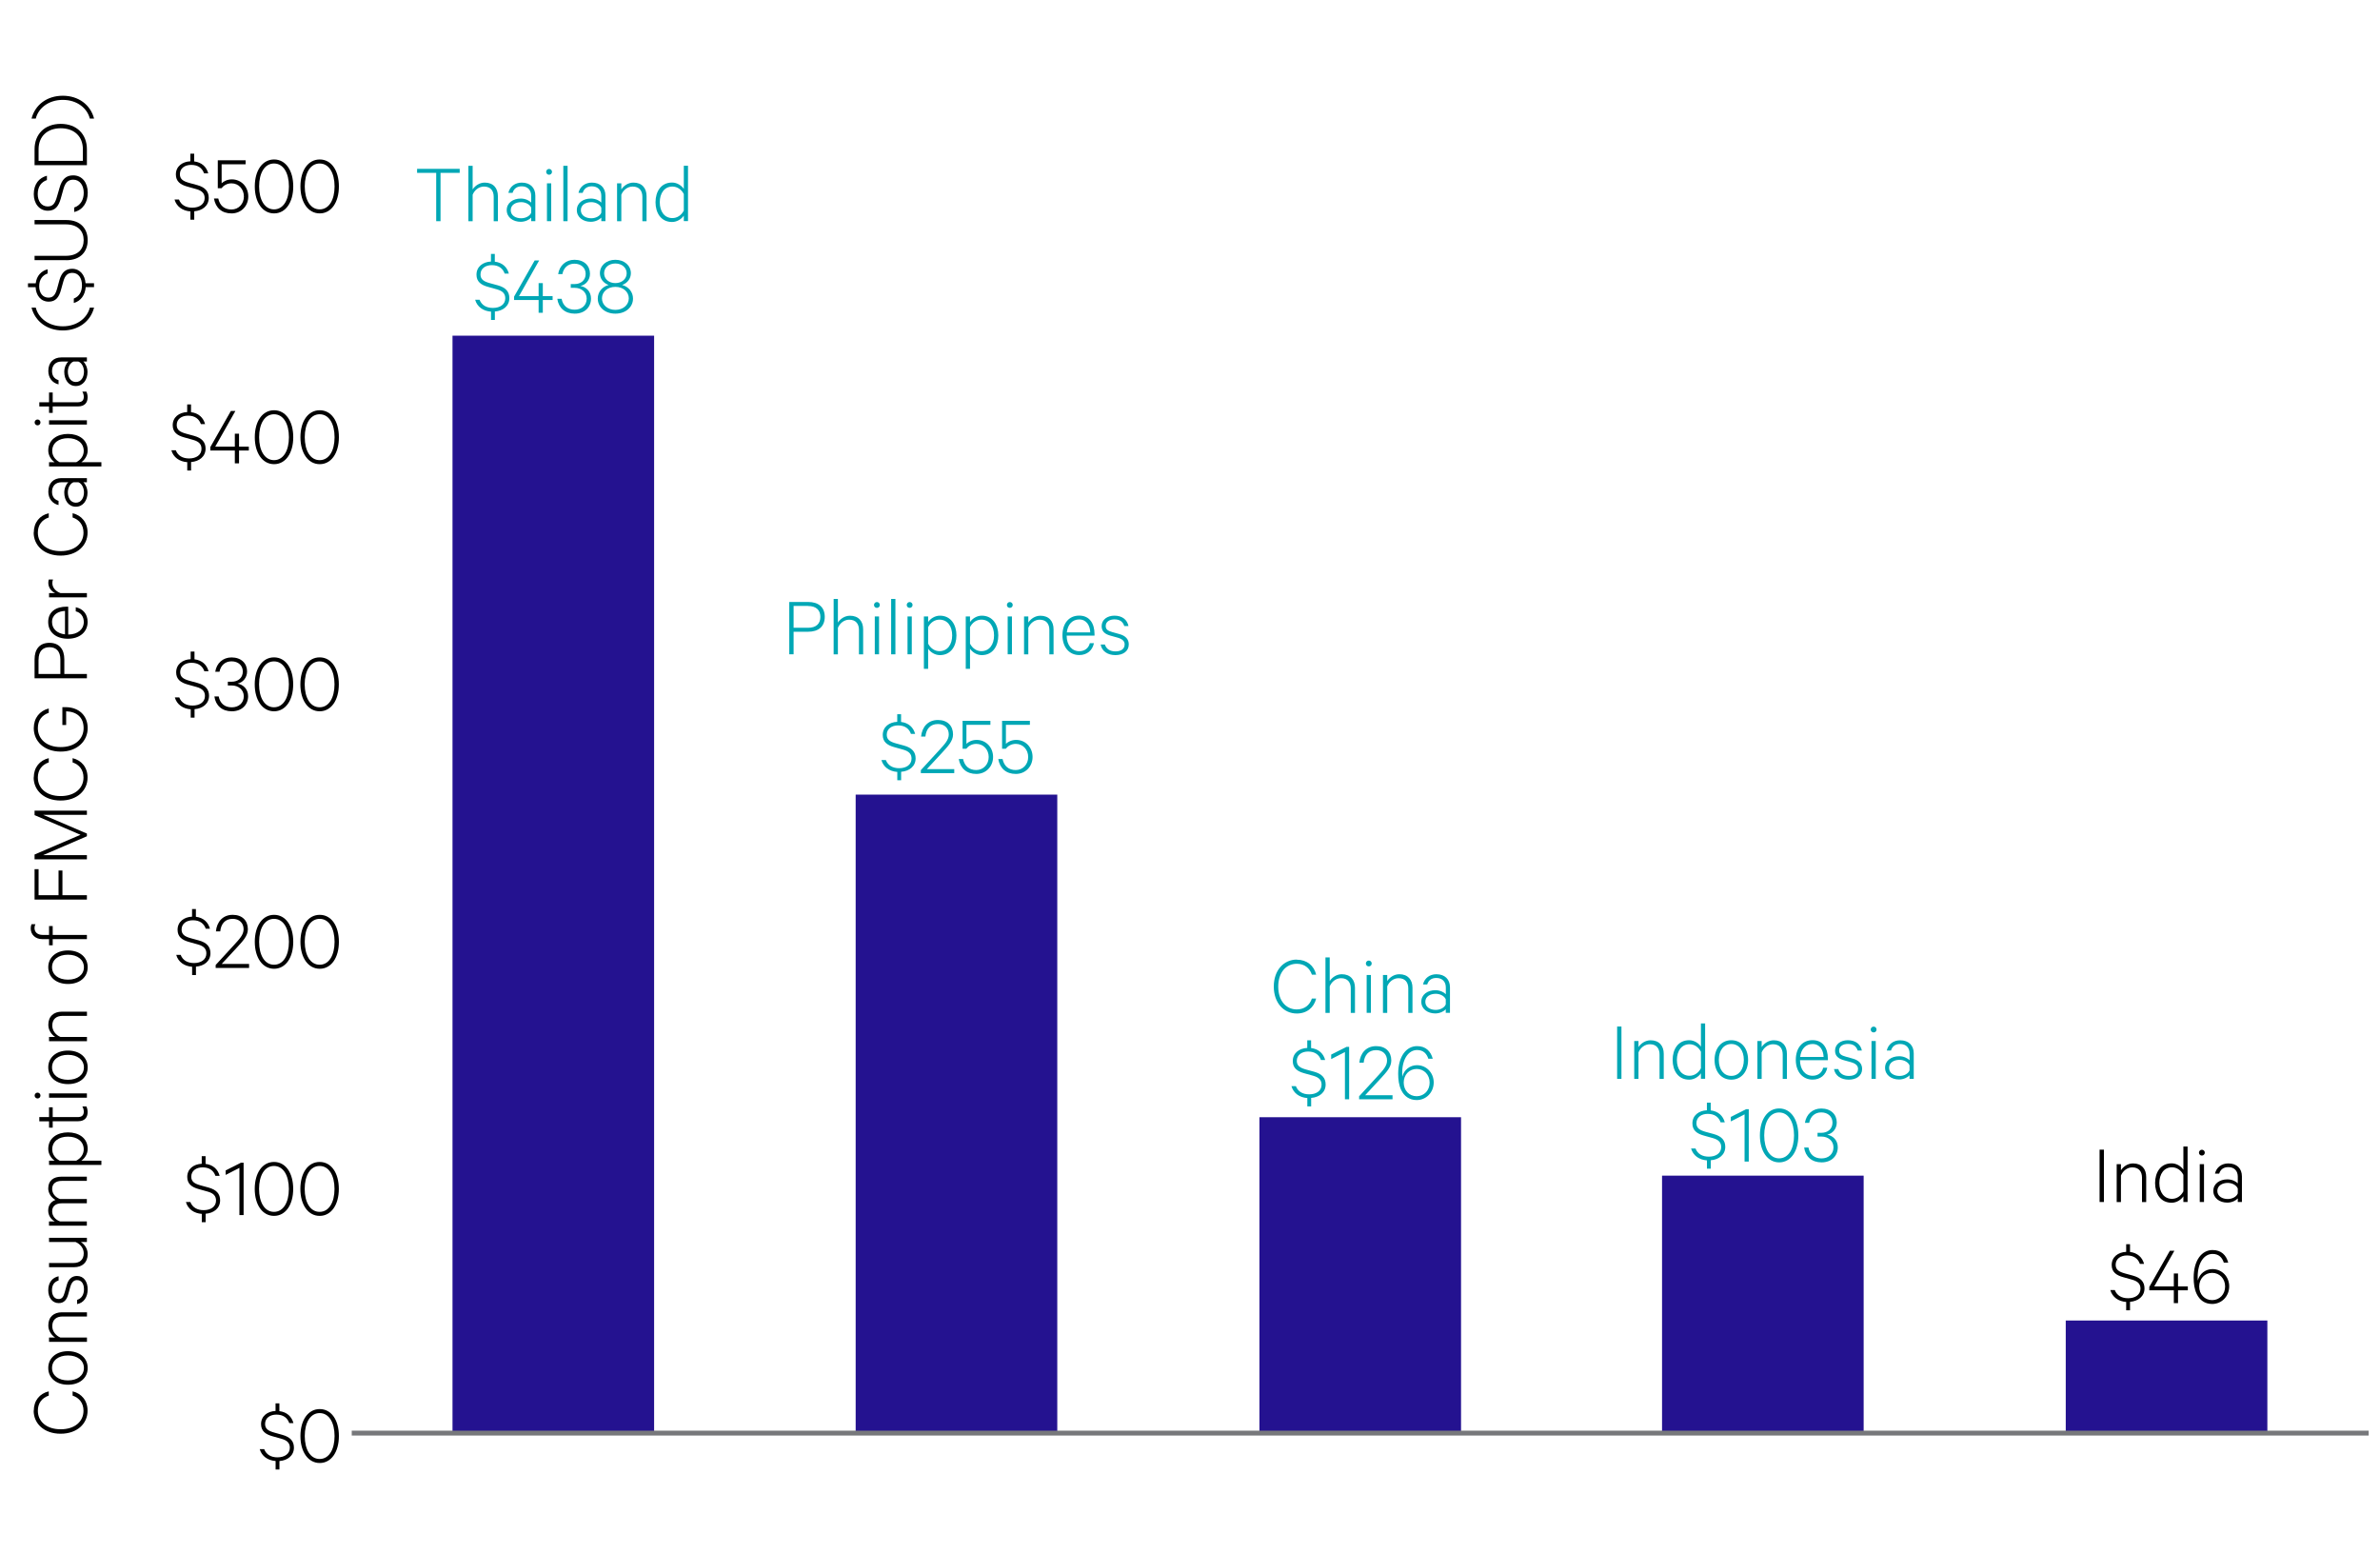 <?xml version="1.0" encoding="UTF-8"?>
<svg id="Layer_1" data-name="Layer 1" xmlns="http://www.w3.org/2000/svg" xmlns:xlink="http://www.w3.org/1999/xlink" viewBox="0 0 391.1 255.35">
  <defs>
    <style>
      .cls-1 {
        stroke: #77787b;
        stroke-linejoin: round;
        stroke-width: .8px;
      }

      .cls-1, .cls-2 {
        fill: none;
      }

      .cls-3 {
        isolation: isolate;
      }

      .cls-4 {
        clip-path: url(#clippath);
      }

      .cls-5 {
        fill: #00a7b5;
      }

      .cls-6 {
        fill: #241290;
      }
    </style>
    <clipPath id="clippath">
      <rect class="cls-2" x="57.71" y="29.55" width="331.99" height="206.6"/>
    </clipPath>
  </defs>
  <g class="cls-4">
    <path class="cls-6" d="m74.36,55.15h33.13v180.3h-33.13V55.15h0Zm66.25,75.4h33.13v104.9h-33.13v-104.9h0Zm66.35,53h33.13v51.9h-33.13v-51.9h0Zm66.16,9.6h33.13v42.4h-33.13v-42.4h0Zm66.34,23.8h33.13v18.6h-33.13v-18.6h0Z"/>
  </g>
  <line class="cls-1" x1="57.8" y1="235.45" x2="389.24" y2="235.45"/>
  <g class="cls-3">
    <g class="cls-3">
      <path d="m5.55,231.77c0-1.67.98-2.83,2.46-3.18v.7c-1.09.36-1.79,1.22-1.79,2.48,0,1.78,1.44,3.05,3.75,3.05s3.75-1.27,3.75-3.05c0-1.26-.7-2.12-1.79-2.48v-.7c1.48.35,2.46,1.53,2.46,3.18,0,2.12-1.71,3.78-4.43,3.78s-4.43-1.67-4.43-3.78Z"/>
    </g>
    <g class="cls-3">
      <path d="m14.41,224.75c0,1.64-1.32,2.75-3.24,2.75s-3.24-1.11-3.24-2.75,1.32-2.76,3.24-2.76,3.24,1.11,3.24,2.76Zm-5.86,0c0,1.23,1.05,2.04,2.62,2.04s2.62-.81,2.62-2.04-1.05-2.06-2.62-2.06-2.62.81-2.62,2.06Z"/>
      <path d="m8.06,220.45v-.7h1c-.59-.38-1.12-1.11-1.12-1.99,0-1.41.91-2.16,2.23-2.16h4.12v.69h-4.02c-.97,0-1.68.49-1.68,1.6,0,.85.6,1.55,1.34,1.86h4.36v.7h-6.22Z"/>
      <path d="m12.67,213.56c.76-.25,1.13-.88,1.13-1.74s-.36-1.51-1.15-1.51c-.53,0-.88.36-1.11,1.15l-.32,1.16c-.24.88-.67,1.47-1.57,1.47-1.08,0-1.72-.95-1.72-2.1,0-1.29.66-2.09,1.7-2.31v.69c-.73.24-1.09.74-1.09,1.62,0,.77.36,1.43,1.09,1.43.59,0,.8-.38,1.01-1.12l.31-1.11c.28-1.06.88-1.56,1.7-1.56,1.12,0,1.76.94,1.76,2.2s-.64,2.23-1.74,2.42v-.7Z"/>
      <path d="m14.28,203.36v.69h-.99c.59.38,1.12,1.09,1.12,1.98,0,1.41-.91,2.16-2.23,2.16h-4.12v-.69h4.02c.97,0,1.68-.49,1.68-1.6,0-.85-.6-1.54-1.34-1.85h-4.36v-.69h6.22Z"/>
      <path d="m7.93,195.21c0-1.26.9-1.89,2.14-1.89h4.2v.69h-4.1c-.95,0-1.6.42-1.6,1.33,0,.77.56,1.4,1.3,1.65h4.4v.7h-4.1c-.95,0-1.6.42-1.6,1.33,0,.77.56,1.4,1.3,1.65h4.4v.7h-6.22v-.7h.95c-.59-.31-1.08-.95-1.08-1.79,0-.9.49-1.48,1.19-1.74-.62-.35-1.19-1.05-1.19-1.93Z"/>
      <path d="m16.66,190.69v.7h-8.6v-.7h.92c-.53-.35-1.05-1.08-1.05-1.93,0-1.83,1.53-2.72,3.24-2.72s3.24.88,3.24,2.72c0,.85-.52,1.58-1.05,1.93h3.31Zm-4.13,0c.8-.42,1.23-1.11,1.23-1.86,0-1.32-1.09-2.09-2.59-2.09s-2.59.77-2.59,2.09c0,.76.43,1.44,1.23,1.86h2.72Z"/>
      <path d="m8.66,184.22v1.05h-.6v-1.05h-1.6v-.69h1.6v-1.61h.6v1.61h4.1c.7,0,1.01-.31,1.01-.9,0-.31-.1-.62-.24-.85h.66c.13.24.21.59.21.92,0,.91-.5,1.51-1.57,1.51h-4.17Z"/>
      <path d="m6.65,179.99c0,.27-.21.48-.48.48-.25,0-.48-.21-.48-.48s.22-.48.48-.48c.27,0,.48.21.48.48Zm7.63-.35v.7h-6.22v-.7h6.22Z"/>
      <path d="m14.41,175.36c0,1.64-1.32,2.75-3.24,2.75s-3.24-1.11-3.24-2.75,1.32-2.76,3.24-2.76,3.24,1.11,3.24,2.76Zm-5.86,0c0,1.23,1.05,2.04,2.62,2.04s2.62-.81,2.62-2.04-1.05-2.06-2.62-2.06-2.62.81-2.62,2.06Z"/>
      <path d="m8.06,171.06v-.7h1c-.59-.38-1.12-1.11-1.12-1.99,0-1.41.91-2.16,2.23-2.16h4.12v.69h-4.02c-.97,0-1.68.49-1.68,1.6,0,.85.6,1.56,1.34,1.86h4.36v.7h-6.22Z"/>
      <path d="m14.41,158.91c0,1.64-1.32,2.75-3.24,2.75s-3.24-1.11-3.24-2.75,1.32-2.76,3.24-2.76,3.24,1.11,3.24,2.76Zm-5.86,0c0,1.23,1.05,2.04,2.62,2.04s2.62-.81,2.62-2.04-1.05-2.06-2.62-2.06-2.62.81-2.62,2.06Z"/>
      <path d="m5.82,151.84c-.1.18-.15.39-.15.63,0,.66.48,1.13,1.34,1.13h1.05v-1.46h.6v1.46h5.62v.69h-5.62v1.01h-.6v-1.01h-1.12c-1.13,0-1.89-.74-1.89-1.75,0-.27.04-.49.13-.7h.64Z"/>
      <path d="m14.28,147.79H5.68v-4.99h.66v4.27h3.28v-4.05h.64v4.05h4.02v.71Z"/>
      <path d="m14.28,137.39l-7.19,3.1h7.19v.69H5.68v-.79l7.55-3.24-7.55-3.23v-.74h8.6v.69h-7.19l7.19,3.08v.45Z"/>
      <path d="m5.55,127.74c0-1.67.98-2.83,2.46-3.18v.7c-1.09.36-1.79,1.22-1.79,2.48,0,1.78,1.44,3.05,3.75,3.05s3.75-1.27,3.75-3.05c0-1.26-.7-2.12-1.79-2.48v-.7c1.48.35,2.46,1.53,2.46,3.18,0,2.12-1.71,3.78-4.43,3.78s-4.43-1.67-4.43-3.78Z"/>
      <path d="m10.88,119.11h-.63v-2.93h.5c2.2,0,3.66,1.36,3.66,3.45s-1.69,3.85-4.43,3.85-4.43-1.71-4.43-3.84c0-1.69.98-2.87,2.46-3.24v.71c-1.11.38-1.79,1.22-1.79,2.52,0,1.79,1.43,3.11,3.75,3.11s3.77-1.3,3.77-3.12c0-1.71-1.06-2.69-2.87-2.76v2.24Z"/>
    </g>
    <g class="cls-3">
      <path d="m10.57,110.73h3.71v.71H5.68v-3.11c0-1.68.84-2.72,2.44-2.72s2.45,1.04,2.45,2.72v2.4Zm-4.24-2.37v2.37h3.59v-2.37c0-1.33-.66-2.03-1.79-2.03s-1.79.7-1.79,2.03Z"/>
    </g>
    <g class="cls-3">
      <path d="m12.47,99.77c1.15.24,1.93,1.11,1.93,2.41,0,1.64-1.3,2.76-3.24,2.76s-3.24-1.05-3.24-2.75,1.28-2.52,3.04-2.52h.25v4.58c1.58-.01,2.56-.87,2.56-2.07,0-.88-.49-1.54-1.32-1.74v-.67Zm-1.79,4.45v-3.85c-1.09.04-2.13.59-2.13,1.82,0,1.12.83,1.89,2.13,2.03Z"/>
      <path d="m8.71,95.22c-.07.17-.11.35-.11.57,0,.76.55,1.36,1.34,1.65h4.34v.7h-6.22v-.7h1c-.62-.28-1.12-.91-1.12-1.68,0-.24.04-.41.08-.55h.69Z"/>
      <path d="m5.55,87.5c0-1.67.98-2.83,2.46-3.18v.7c-1.09.36-1.79,1.22-1.79,2.48,0,1.78,1.44,3.05,3.75,3.05s3.75-1.27,3.75-3.05c0-1.26-.7-2.12-1.79-2.48v-.7c1.48.35,2.46,1.53,2.46,3.18,0,2.11-1.71,3.78-4.43,3.78s-4.43-1.67-4.43-3.78Z"/>
      <path d="m14.28,79.23h-.59c.32.27.69.95.69,1.72,0,1.26-.73,2.3-1.92,2.3s-1.9-1.04-1.9-2.33c0-.73.35-1.42.66-1.69h-1.11c-.92,0-1.56.56-1.56,1.55,0,.77.34,1.27,1.07,1.51v.69c-1.05-.24-1.68-1.11-1.68-2.2,0-1.39.84-2.23,2.14-2.23h4.2v.67Zm-2.21,0c-.53.2-.92.9-.92,1.65,0,.88.43,1.71,1.32,1.71s1.33-.83,1.33-1.71c0-.76-.39-1.46-.92-1.65h-.8Z"/>
      <path d="m16.66,75.94v.7h-8.6v-.7h.92c-.53-.35-1.05-1.08-1.05-1.93,0-1.83,1.53-2.72,3.24-2.72s3.24.88,3.24,2.72c0,.85-.52,1.58-1.05,1.93h3.31Zm-4.13,0c.8-.42,1.23-1.11,1.23-1.86,0-1.32-1.09-2.09-2.59-2.09s-2.59.77-2.59,2.09c0,.76.43,1.44,1.23,1.86h2.72Z"/>
      <path d="m6.65,69.4c0,.27-.21.48-.48.48-.25,0-.48-.21-.48-.48s.22-.48.48-.48c.27,0,.48.21.48.48Zm7.63-.35v.7h-6.22v-.7h6.22Z"/>
    </g>
    <g class="cls-3">
      <path d="m8.66,66.78v1.05h-.6v-1.05h-1.6v-.69h1.6v-1.61h.6v1.61h4.1c.7,0,1.01-.31,1.01-.9,0-.31-.1-.62-.24-.85h.66c.13.24.21.59.21.92,0,.91-.5,1.51-1.57,1.51h-4.17Z"/>
    </g>
    <g class="cls-3">
      <path d="m14.28,59.4h-.59c.32.27.69.95.69,1.72,0,1.26-.73,2.3-1.92,2.3s-1.9-1.04-1.9-2.33c0-.73.35-1.42.66-1.69h-1.11c-.92,0-1.56.56-1.56,1.55,0,.77.34,1.27,1.07,1.51v.69c-1.05-.24-1.68-1.11-1.68-2.2,0-1.39.84-2.23,2.14-2.23h4.2v.67Zm-2.21,0c-.53.2-.92.9-.92,1.65,0,.88.43,1.71,1.32,1.71s1.33-.83,1.33-1.71c0-.76-.39-1.46-.92-1.65h-.8Z"/>
      <path d="m5.18,50.54h.7c.41,1.65,2.04,3.07,4.44,3.07s4.03-1.42,4.44-3.07h.7c-.6,2.3-2.58,3.75-5.14,3.75s-4.54-1.46-5.14-3.75Z"/>
      <path d="m14.08,47.19c-.1,1.26-.78,2.26-1.95,2.59v-.73c.9-.35,1.34-1.13,1.34-2.19,0-1.15-.56-2.03-1.58-2.03-.7,0-1.19.36-1.47,1.37l-.42,1.5c-.31,1.11-.84,1.86-1.99,1.86-1.32,0-2.1-1.05-2.16-2.38h-1.25v-.63h1.27c.15-1.25.91-2.03,1.96-2.31v.69c-.84.29-1.39.97-1.39,2.11,0,1.04.55,1.86,1.53,1.86.84,0,1.16-.57,1.43-1.53l.36-1.32c.36-1.3,1.04-1.89,2.1-1.89,1.3,0,2.1,1.04,2.2,2.38h1.39v.63h-1.39Z"/>
      <path d="m10.89,42.74h-5.21v-.71h5.11c2.02,0,2.96-1.09,2.96-2.58s-.94-2.59-2.96-2.59h-5.11v-.71h5.21c2.37,0,3.52,1.46,3.52,3.31s-1.15,3.29-3.52,3.29Z"/>
      <path d="m12.18,34.1c1.04-.35,1.58-1.26,1.58-2.44s-.63-2.14-1.72-2.14c-.76,0-1.29.39-1.6,1.48l-.46,1.64c-.34,1.2-.88,1.98-2.1,1.98-1.46,0-2.33-1.23-2.33-2.72,0-1.68.88-2.69,2.16-3.03v.71c-.91.32-1.51,1.06-1.51,2.31,0,1.12.59,2.03,1.64,2.03.91,0,1.23-.59,1.53-1.64l.42-1.44c.39-1.41,1.09-2.03,2.23-2.03,1.51,0,2.4,1.23,2.4,2.84s-.8,2.84-2.23,3.18v-.74Z"/>
    </g>
    <g class="cls-3">
      <path d="m5.68,27.14v-2.62c0-2.49,1.68-4.17,4.3-4.17s4.3,1.68,4.3,4.17v2.62H5.68Zm7.94-2.62c0-2.12-1.44-3.45-3.64-3.45s-3.64,1.33-3.64,3.45v1.91h7.28v-1.91Z"/>
    </g>
    <g class="cls-3">
      <path d="m15.46,19.48h-.7c-.41-1.65-2.04-3.07-4.44-3.07s-4.03,1.41-4.44,3.07h-.7c.6-2.3,2.58-3.75,5.14-3.75s4.54,1.46,5.14,3.75Z"/>
    </g>
  </g>
  <g class="cls-3">
    <g class="cls-3">
      <path d="m45.27,240.03c-1.26-.1-2.26-.78-2.59-1.95h.73c.35.9,1.13,1.35,2.19,1.35,1.15,0,2.03-.56,2.03-1.58,0-.7-.36-1.19-1.37-1.47l-1.5-.42c-1.11-.31-1.86-.84-1.86-1.99,0-1.32,1.05-2.1,2.38-2.16v-1.25h.63v1.28c1.25.15,2.03.91,2.31,1.96h-.69c-.29-.84-.97-1.39-2.11-1.39-1.04,0-1.86.55-1.86,1.53,0,.84.57,1.16,1.53,1.43l1.32.37c1.3.36,1.89,1.04,1.89,2.1,0,1.3-1.04,2.1-2.38,2.2v1.39h-.63v-1.39Z"/>
      <path d="m49.37,235.93c0-2.62,1.26-4.43,3.17-4.43s3.15,1.81,3.15,4.43-1.26,4.43-3.15,4.43-3.17-1.81-3.17-4.43Zm.71,0c0,2.21.92,3.77,2.45,3.77s2.45-1.55,2.45-3.77-.92-3.77-2.45-3.77-2.45,1.55-2.45,3.77Z"/>
    </g>
  </g>
  <g class="cls-3">
    <g class="cls-3">
      <path d="m33.14,199.43c-1.26-.1-2.26-.78-2.59-1.95h.73c.35.9,1.13,1.34,2.19,1.34,1.15,0,2.03-.56,2.03-1.58,0-.7-.36-1.19-1.37-1.47l-1.5-.42c-1.11-.31-1.86-.84-1.86-1.99,0-1.32,1.05-2.1,2.38-2.16v-1.25h.63v1.27c1.25.15,2.03.91,2.31,1.96h-.69c-.29-.84-.97-1.39-2.11-1.39-1.04,0-1.86.55-1.86,1.53,0,.84.57,1.16,1.53,1.43l1.32.36c1.3.36,1.89,1.04,1.89,2.1,0,1.3-1.04,2.1-2.38,2.2v1.39h-.63v-1.39Z"/>
      <path d="m40.04,199.63h-.7v-7.76l-2.26,1.16v-.74l2.52-1.27h.43v8.61Z"/>
      <path d="m41.86,195.33c0-2.62,1.26-4.43,3.17-4.43s3.15,1.81,3.15,4.43-1.26,4.43-3.15,4.43-3.17-1.81-3.17-4.43Zm.71,0c0,2.21.92,3.77,2.45,3.77s2.45-1.55,2.45-3.77-.92-3.77-2.45-3.77-2.45,1.55-2.45,3.77Z"/>
      <path d="m49.36,195.33c0-2.62,1.26-4.43,3.17-4.43s3.15,1.81,3.15,4.43-1.26,4.43-3.15,4.43-3.17-1.81-3.17-4.43Zm.71,0c0,2.21.92,3.77,2.45,3.77s2.45-1.55,2.45-3.77-.92-3.77-2.45-3.77-2.45,1.55-2.45,3.77Z"/>
    </g>
  </g>
  <g class="cls-3">
    <g class="cls-3">
      <path d="m31.55,158.83c-1.26-.1-2.26-.78-2.59-1.95h.73c.35.9,1.13,1.34,2.19,1.34,1.15,0,2.03-.56,2.03-1.58,0-.7-.36-1.19-1.37-1.47l-1.5-.42c-1.11-.31-1.86-.84-1.86-1.99,0-1.32,1.05-2.1,2.38-2.16v-1.25h.63v1.27c1.25.15,2.03.91,2.31,1.96h-.69c-.29-.84-.97-1.39-2.11-1.39-1.04,0-1.86.55-1.86,1.53,0,.84.57,1.16,1.53,1.43l1.32.36c1.3.36,1.89,1.04,1.89,2.1,0,1.3-1.04,2.1-2.38,2.2v1.39h-.63v-1.39Z"/>
      <path d="m38.23,150.96c-1.25,0-1.92.84-2.04,2.06h-.71c.15-1.6,1.16-2.72,2.76-2.72s2.49.97,2.49,2.37c0,1.12-.87,1.97-1.74,2.94l-2.56,2.76h4.5v.66h-5.49v-.49l3.04-3.31c.9-.98,1.55-1.67,1.55-2.56,0-1.05-.73-1.71-1.79-1.71Z"/>
      <path d="m41.87,154.73c0-2.62,1.26-4.43,3.17-4.43s3.15,1.81,3.15,4.43-1.26,4.43-3.15,4.43-3.17-1.81-3.17-4.43Zm.71,0c0,2.21.92,3.77,2.45,3.77s2.45-1.55,2.45-3.77-.92-3.77-2.45-3.77-2.45,1.55-2.45,3.77Z"/>
      <path d="m49.37,154.73c0-2.62,1.26-4.43,3.17-4.43s3.15,1.81,3.15,4.43-1.26,4.43-3.15,4.43-3.17-1.81-3.17-4.43Zm.71,0c0,2.21.92,3.77,2.45,3.77s2.45-1.55,2.45-3.77-.92-3.77-2.45-3.77-2.45,1.55-2.45,3.77Z"/>
    </g>
  </g>
  <g class="cls-3">
    <g class="cls-3">
      <path d="m31.32,116.53c-1.26-.1-2.26-.78-2.59-1.95h.73c.35.9,1.13,1.34,2.19,1.34,1.15,0,2.03-.56,2.03-1.58,0-.7-.36-1.19-1.37-1.47l-1.5-.42c-1.11-.31-1.86-.84-1.86-1.99,0-1.32,1.05-2.1,2.38-2.16v-1.25h.63v1.27c1.25.15,2.03.91,2.31,1.96h-.69c-.29-.84-.97-1.39-2.11-1.39-1.04,0-1.86.55-1.86,1.53,0,.84.57,1.16,1.53,1.43l1.32.36c1.3.36,1.89,1.04,1.89,2.1,0,1.3-1.04,2.1-2.38,2.2v1.39h-.63v-1.39Z"/>
    </g>
    <g class="cls-3">
      <path d="m37.45,112h.64c1.01,0,1.81-.62,1.81-1.67,0-.98-.74-1.68-1.85-1.68-1.04,0-1.78.66-1.98,1.71h-.7c.22-1.4,1.26-2.35,2.68-2.35,1.58,0,2.55.97,2.55,2.3,0,1.04-.7,1.83-1.57,2,.95.17,1.74.91,1.74,2.07,0,1.36-.98,2.48-2.68,2.48-1.6,0-2.66-.95-2.86-2.44h.71c.21,1.13.97,1.79,2.14,1.79s1.98-.73,1.98-1.82-.9-1.77-1.96-1.77h-.66v-.63Z"/>
      <path d="m41.86,112.43c0-2.62,1.26-4.43,3.17-4.43s3.15,1.81,3.15,4.43-1.26,4.43-3.15,4.43-3.17-1.81-3.17-4.43Zm.71,0c0,2.21.92,3.77,2.45,3.77s2.45-1.55,2.45-3.77-.92-3.77-2.45-3.77-2.45,1.55-2.45,3.77Z"/>
      <path d="m49.36,112.43c0-2.62,1.26-4.43,3.17-4.43s3.15,1.81,3.15,4.43-1.26,4.43-3.15,4.43-3.17-1.81-3.17-4.43Zm.71,0c0,2.21.92,3.77,2.45,3.77s2.45-1.55,2.45-3.77-.92-3.77-2.45-3.77-2.45,1.55-2.45,3.77Z"/>
    </g>
  </g>
  <g class="cls-3">
    <g class="cls-3">
      <path d="m30.75,75.93c-1.26-.1-2.26-.78-2.59-1.95h.73c.35.9,1.13,1.34,2.19,1.34,1.15,0,2.03-.56,2.03-1.58,0-.7-.36-1.19-1.37-1.47l-1.5-.42c-1.11-.31-1.86-.84-1.86-1.99,0-1.32,1.05-2.1,2.38-2.16v-1.25h.63v1.27c1.25.15,2.03.91,2.31,1.96h-.69c-.29-.84-.97-1.39-2.11-1.39-1.04,0-1.86.55-1.86,1.53,0,.84.57,1.16,1.53,1.43l1.32.36c1.3.36,1.89,1.04,1.89,2.1,0,1.3-1.04,2.1-2.38,2.2v1.39h-.63v-1.39Z"/>
    </g>
    <g class="cls-3">
      <path d="m35.37,73.38h3.22v-2.13h.69v2.13h1.61v.64h-1.61v2.1h-.69v-2.1h-4.03v-.56l3.38-5.94h.74l-3.31,5.86Z"/>
    </g>
    <g class="cls-3">
      <path d="m41.87,71.83c0-2.62,1.26-4.43,3.17-4.43s3.15,1.81,3.15,4.43-1.26,4.43-3.15,4.43-3.17-1.81-3.17-4.43Zm.71,0c0,2.21.92,3.77,2.45,3.77s2.45-1.55,2.45-3.77-.92-3.77-2.45-3.77-2.45,1.55-2.45,3.77Z"/>
      <path d="m49.37,71.83c0-2.62,1.26-4.43,3.17-4.43s3.15,1.81,3.15,4.43-1.26,4.43-3.15,4.43-3.17-1.81-3.17-4.43Zm.71,0c0,2.21.92,3.77,2.45,3.77s2.45-1.55,2.45-3.77-.92-3.77-2.45-3.77-2.45,1.55-2.45,3.77Z"/>
    </g>
  </g>
  <g class="cls-3">
    <g class="cls-3">
      <path d="m31.27,34.73c-1.26-.1-2.26-.78-2.59-1.95h.73c.35.9,1.13,1.34,2.19,1.34,1.15,0,2.03-.56,2.03-1.58,0-.7-.36-1.19-1.37-1.47l-1.5-.42c-1.11-.31-1.86-.84-1.86-1.99,0-1.32,1.05-2.1,2.38-2.16v-1.25h.63v1.27c1.25.15,2.03.91,2.31,1.96h-.69c-.29-.84-.97-1.39-2.11-1.39-1.04,0-1.86.55-1.86,1.53,0,.84.57,1.16,1.53,1.43l1.32.36c1.3.36,1.89,1.04,1.89,2.1,0,1.3-1.04,2.1-2.38,2.2v1.39h-.63v-1.39Z"/>
    </g>
    <g class="cls-3">
      <path d="m36.41,30.92h-.62v-4.59h4.57v.66h-3.94v3.12c.34-.32.92-.64,1.68-.64,1.55,0,2.7,1.23,2.7,2.8s-1.16,2.79-2.75,2.79-2.62-.9-2.89-2.45h.71c.25,1.16.99,1.81,2.17,1.81s2.04-.94,2.04-2.14-.85-2.16-2.04-2.16c-.74,0-1.3.36-1.65.81Z"/>
      <path d="m41.87,30.63c0-2.62,1.26-4.43,3.17-4.43s3.15,1.81,3.15,4.43-1.26,4.43-3.15,4.43-3.17-1.81-3.17-4.43Zm.71,0c0,2.21.92,3.77,2.45,3.77s2.45-1.55,2.45-3.77-.92-3.77-2.45-3.77-2.45,1.55-2.45,3.77Z"/>
      <path d="m49.37,30.63c0-2.62,1.26-4.43,3.17-4.43s3.15,1.81,3.15,4.43-1.26,4.43-3.15,4.43-3.17-1.81-3.17-4.43Zm.71,0c0,2.21.92,3.77,2.45,3.77s2.45-1.55,2.45-3.77-.92-3.77-2.45-3.77-2.45,1.55-2.45,3.77Z"/>
    </g>
  </g>
  <g class="cls-3">
    <g class="cls-3">
      <path class="cls-5" d="m80.67,51.2c-1.26-.1-2.26-.78-2.59-1.95h.73c.35.9,1.13,1.34,2.19,1.34,1.15,0,2.03-.56,2.03-1.58,0-.7-.36-1.19-1.37-1.47l-1.5-.42c-1.11-.31-1.86-.84-1.86-1.99,0-1.32,1.05-2.1,2.38-2.16v-1.25h.63v1.27c1.25.15,2.03.91,2.31,1.96h-.69c-.29-.84-.97-1.39-2.11-1.39-1.04,0-1.86.55-1.86,1.53,0,.84.57,1.16,1.53,1.43l1.32.36c1.3.36,1.89,1.04,1.89,2.1,0,1.3-1.04,2.1-2.38,2.2v1.39h-.63v-1.39Z"/>
    </g>
    <g class="cls-3">
      <path class="cls-5" d="m85.29,48.65h3.22v-2.13h.69v2.13h1.61v.64h-1.61v2.1h-.69v-2.1h-4.03v-.56l3.38-5.94h.74l-3.31,5.86Z"/>
    </g>
    <g class="cls-3">
      <path class="cls-5" d="m93.79,46.67h.64c1.01,0,1.81-.62,1.81-1.67,0-.98-.74-1.68-1.85-1.68-1.04,0-1.78.66-1.97,1.71h-.7c.22-1.4,1.26-2.35,2.68-2.35,1.58,0,2.55.97,2.55,2.3,0,1.04-.7,1.83-1.57,2,.95.17,1.74.91,1.74,2.07,0,1.36-.98,2.48-2.68,2.48-1.6,0-2.66-.95-2.86-2.44h.71c.21,1.13.97,1.79,2.14,1.79s1.98-.73,1.98-1.82-.9-1.77-1.96-1.77h-.66v-.63Z"/>
    </g>
    <g class="cls-3">
      <path class="cls-5" d="m98.23,49.05c0-1.08.73-1.95,1.78-2.23-.87-.31-1.43-1.05-1.43-1.93,0-1.26,1.06-2.21,2.54-2.21s2.55.95,2.55,2.21c0,.88-.57,1.62-1.43,1.93,1.05.28,1.78,1.15,1.78,2.23,0,1.43-1.22,2.48-2.9,2.48s-2.89-1.05-2.89-2.48Zm5.1-.03c0-1.07-.92-1.89-2.21-1.89s-2.2.83-2.2,1.89.91,1.89,2.2,1.89,2.21-.83,2.21-1.89Zm-.35-4.12c0-.91-.76-1.61-1.86-1.61s-1.85.7-1.85,1.61.76,1.61,1.85,1.61,1.86-.71,1.86-1.61Z"/>
    </g>
  </g>
  <g class="cls-3">
    <g class="cls-3">
      <path class="cls-5" d="m147.43,126.82c-1.26-.1-2.26-.78-2.59-1.95h.73c.35.9,1.13,1.34,2.19,1.34,1.15,0,2.03-.56,2.03-1.58,0-.7-.36-1.19-1.37-1.47l-1.5-.42c-1.11-.31-1.86-.84-1.86-1.99,0-1.32,1.05-2.1,2.38-2.16v-1.25h.63v1.27c1.25.15,2.03.91,2.31,1.96h-.69c-.29-.84-.97-1.39-2.11-1.39-1.04,0-1.86.55-1.86,1.53,0,.84.57,1.16,1.53,1.43l1.32.36c1.3.36,1.89,1.04,1.89,2.1,0,1.3-1.04,2.1-2.38,2.2v1.39h-.63v-1.39Z"/>
    </g>
    <g class="cls-3">
      <path class="cls-5" d="m154.11,118.95c-1.25,0-1.92.84-2.04,2.06h-.71c.15-1.6,1.16-2.72,2.76-2.72s2.49.97,2.49,2.37c0,1.12-.87,1.97-1.74,2.94l-2.56,2.76h4.5v.66h-5.49v-.49l3.04-3.31c.9-.98,1.55-1.67,1.55-2.56,0-1.05-.73-1.71-1.79-1.71Z"/>
    </g>
    <g class="cls-3">
      <path class="cls-5" d="m158.8,123.01h-.62v-4.59h4.57v.66h-3.94v3.12c.34-.32.92-.64,1.68-.64,1.55,0,2.7,1.23,2.7,2.8s-1.16,2.79-2.75,2.79-2.62-.9-2.89-2.45h.71c.25,1.16.99,1.81,2.17,1.81s2.04-.94,2.04-2.14-.85-2.16-2.04-2.16c-.74,0-1.3.36-1.65.81Z"/>
    </g>
    <g class="cls-3">
      <path class="cls-5" d="m165.29,123.01h-.62v-4.59h4.57v.66h-3.94v3.12c.34-.32.92-.64,1.68-.64,1.55,0,2.7,1.23,2.7,2.8s-1.16,2.79-2.75,2.79-2.62-.9-2.89-2.45h.71c.25,1.16.99,1.81,2.17,1.81s2.04-.94,2.04-2.14-.85-2.16-2.04-2.16c-.74,0-1.3.36-1.65.81Z"/>
    </g>
  </g>
  <g class="cls-3">
    <g class="cls-3">
      <path class="cls-5" d="m214.81,180.4c-1.26-.1-2.25-.78-2.59-1.95h.73c.35.9,1.13,1.34,2.19,1.34,1.15,0,2.03-.56,2.03-1.58,0-.7-.36-1.19-1.37-1.47l-1.5-.42c-1.11-.31-1.86-.84-1.86-1.99,0-1.32,1.05-2.1,2.38-2.16v-1.25h.63v1.27c1.25.15,2.03.91,2.31,1.96h-.69c-.29-.84-.97-1.39-2.11-1.39-1.04,0-1.86.55-1.86,1.53,0,.84.57,1.16,1.53,1.43l1.32.36c1.3.36,1.89,1.04,1.89,2.1,0,1.3-1.04,2.1-2.38,2.2v1.39h-.63v-1.39Z"/>
    </g>
    <g class="cls-3">
      <path class="cls-5" d="m221.71,180.6h-.7v-7.76l-2.26,1.16v-.74l2.52-1.27h.43v8.61Z"/>
    </g>
    <g class="cls-3">
      <path class="cls-5" d="m226.13,172.53c-1.25,0-1.92.84-2.04,2.06h-.71c.15-1.6,1.16-2.72,2.76-2.72s2.49.97,2.49,2.37c0,1.12-.87,1.97-1.74,2.94l-2.56,2.76h4.5v.66h-5.49v-.49l3.04-3.31c.9-.98,1.55-1.67,1.55-2.56,0-1.05-.73-1.71-1.79-1.71Z"/>
      <path class="cls-5" d="m234.72,173.95c-.28-.84-.81-1.44-1.86-1.44-1.37,0-2.44,1.44-2.44,3.75,0,.15,0,.42.03.62.25-1.11,1.26-1.88,2.39-1.88,1.58,0,2.76,1.26,2.76,2.84s-1.19,2.89-2.8,2.89c-1.2,0-2.06-.64-2.54-1.64-.38-.78-.5-1.72-.5-2.68,0-2.89,1.36-4.54,3.1-4.54,1.44,0,2.25.84,2.58,2.07h-.71Zm-1.92,6.15c1.21,0,2.13-.95,2.13-2.24s-.92-2.24-2.13-2.24-2.13.95-2.13,2.24.9,2.24,2.13,2.24Z"/>
    </g>
  </g>
  <g class="cls-3">
    <g class="cls-3">
      <path class="cls-5" d="m280.48,190.64c-1.26-.1-2.25-.78-2.59-1.95h.73c.35.9,1.13,1.34,2.19,1.34,1.15,0,2.03-.56,2.03-1.58,0-.7-.36-1.19-1.37-1.47l-1.5-.42c-1.11-.31-1.86-.84-1.86-1.99,0-1.32,1.05-2.1,2.38-2.16v-1.25h.63v1.27c1.25.15,2.03.91,2.31,1.96h-.69c-.29-.84-.97-1.39-2.11-1.39-1.04,0-1.86.55-1.86,1.53,0,.84.57,1.16,1.53,1.43l1.32.36c1.3.36,1.89,1.04,1.89,2.1,0,1.3-1.04,2.1-2.38,2.2v1.39h-.63v-1.39Z"/>
      <path class="cls-5" d="m287.38,190.84h-.7v-7.76l-2.26,1.16v-.74l2.52-1.27h.43v8.61Z"/>
    </g>
    <g class="cls-3">
      <path class="cls-5" d="m289.2,186.54c0-2.62,1.26-4.43,3.17-4.43s3.15,1.81,3.15,4.43-1.26,4.43-3.15,4.43-3.17-1.81-3.17-4.43Zm.71,0c0,2.21.92,3.77,2.45,3.77s2.45-1.55,2.45-3.77-.92-3.77-2.45-3.77-2.45,1.55-2.45,3.77Z"/>
    </g>
    <g class="cls-3">
      <path class="cls-5" d="m298.68,186.11h.64c1.01,0,1.81-.62,1.81-1.67,0-.98-.74-1.68-1.85-1.68-1.04,0-1.78.66-1.98,1.71h-.7c.22-1.4,1.26-2.35,2.68-2.35,1.58,0,2.55.97,2.55,2.3,0,1.04-.7,1.83-1.57,2,.95.17,1.74.91,1.74,2.07,0,1.36-.98,2.48-2.67,2.48-1.6,0-2.66-.95-2.86-2.44h.71c.21,1.13.97,1.79,2.14,1.79s1.97-.73,1.97-1.82-.9-1.77-1.96-1.77h-.66v-.63Z"/>
    </g>
  </g>
  <g class="cls-3">
    <g class="cls-3">
      <path d="m349.38,213.9c-1.26-.1-2.26-.78-2.59-1.95h.73c.35.9,1.13,1.34,2.19,1.34,1.15,0,2.03-.56,2.03-1.58,0-.7-.36-1.19-1.37-1.47l-1.5-.42c-1.11-.31-1.86-.84-1.86-1.99,0-1.32,1.05-2.1,2.38-2.16v-1.25h.63v1.27c1.25.15,2.03.91,2.31,1.96h-.69c-.29-.84-.97-1.39-2.12-1.39-1.04,0-1.86.55-1.86,1.53,0,.84.57,1.16,1.53,1.43l1.32.36c1.3.36,1.89,1.04,1.89,2.1,0,1.3-1.04,2.1-2.38,2.2v1.39h-.63v-1.39Z"/>
      <path d="m354,211.35h3.22v-2.13h.69v2.13h1.61v.64h-1.61v2.1h-.69v-2.1h-4.03v-.56l3.38-5.94h.74l-3.31,5.86Z"/>
      <path d="m365.44,207.45c-.28-.84-.81-1.44-1.86-1.44-1.37,0-2.44,1.44-2.44,3.75,0,.15,0,.42.03.62.25-1.11,1.26-1.88,2.39-1.88,1.58,0,2.76,1.26,2.76,2.84s-1.19,2.89-2.8,2.89c-1.2,0-2.06-.64-2.54-1.64-.38-.78-.5-1.72-.5-2.68,0-2.89,1.36-4.54,3.1-4.54,1.44,0,2.25.84,2.58,2.07h-.71Zm-1.92,6.15c1.21,0,2.13-.95,2.13-2.24s-.92-2.24-2.13-2.24-2.13.95-2.13,2.24.9,2.24,2.13,2.24Z"/>
    </g>
  </g>
  <g class="cls-3">
    <g class="cls-3">
      <path class="cls-5" d="m68.54,27.74h7v.66h-3.15v7.94h-.71v-7.94h-3.14v-.66Z"/>
      <path class="cls-5" d="m76.97,27.24h.7v3.88c.38-.59,1.11-1.12,1.99-1.12,1.41,0,2.16.91,2.16,2.23v4.12h-.69v-4.02c0-.97-.49-1.68-1.6-1.68-.85,0-1.56.6-1.86,1.34v4.36h-.7v-9.1Z"/>
      <path class="cls-5" d="m87.29,36.34v-.59c-.27.32-.95.69-1.72.69-1.26,0-2.3-.73-2.3-1.92s1.04-1.9,2.33-1.9c.73,0,1.42.35,1.69.66v-1.11c0-.92-.56-1.56-1.55-1.56-.77,0-1.27.34-1.51,1.07h-.69c.24-1.05,1.11-1.68,2.2-1.68,1.39,0,2.23.84,2.23,2.14v4.2h-.67Zm0-2.21c-.2-.53-.9-.92-1.65-.92-.88,0-1.71.43-1.71,1.32s.83,1.33,1.71,1.33c.76,0,1.46-.39,1.65-.92v-.8Z"/>
      <path class="cls-5" d="m90.23,28.71c-.27,0-.48-.21-.48-.48,0-.25.21-.48.48-.48s.48.22.48.48c0,.27-.21.48-.48.48Zm.35,7.63h-.7v-6.22h.7v6.22Z"/>
      <path class="cls-5" d="m93.27,36.34h-.7v-9.1h.7v9.1Z"/>
      <path class="cls-5" d="m98.81,36.34v-.59c-.27.32-.95.69-1.72.69-1.26,0-2.3-.73-2.3-1.92s1.04-1.9,2.33-1.9c.73,0,1.42.35,1.69.66v-1.11c0-.92-.56-1.56-1.55-1.56-.77,0-1.27.34-1.51,1.07h-.69c.24-1.05,1.11-1.68,2.2-1.68,1.39,0,2.23.84,2.23,2.14v4.2h-.67Zm0-2.21c-.2-.53-.9-.92-1.65-.92-.88,0-1.71.43-1.71,1.32s.83,1.33,1.71,1.33c.76,0,1.46-.39,1.65-.92v-.8Z"/>
      <path class="cls-5" d="m101.4,30.12h.7v1c.38-.59,1.11-1.12,1.99-1.12,1.41,0,2.16.91,2.16,2.23v4.12h-.69v-4.02c0-.97-.49-1.68-1.6-1.68-.85,0-1.56.6-1.86,1.34v4.36h-.7v-6.22Z"/>
      <path class="cls-5" d="m112.37,35.42c-.35.53-1.08,1.05-1.93,1.05-1.83,0-2.72-1.51-2.72-3.24s.88-3.24,2.72-3.24c.85,0,1.58.52,1.93,1.05v-3.81h.69v9.1h-.69v-.92Zm0-3.54c-.42-.8-1.12-1.23-1.88-1.23-1.3,0-2.07,1.09-2.07,2.59s.77,2.59,2.07,2.59c.76,0,1.46-.43,1.88-1.23v-2.72Z"/>
    </g>
  </g>
  <g class="cls-3">
    <g class="cls-3">
      <path class="cls-5" d="m130.41,103.79v3.71h-.71v-8.6h3.11c1.68,0,2.72.84,2.72,2.44s-1.04,2.45-2.72,2.45h-2.4Zm2.37-4.24h-2.37v3.59h2.37c1.33,0,2.03-.66,2.03-1.79s-.7-1.79-2.03-1.79Z"/>
      <path class="cls-5" d="m136.99,98.4h.7v3.88c.38-.59,1.11-1.12,1.99-1.12,1.41,0,2.16.91,2.16,2.23v4.12h-.69v-4.02c0-.97-.49-1.68-1.6-1.68-.85,0-1.56.6-1.86,1.34v4.36h-.7v-9.1Z"/>
      <path class="cls-5" d="m144.1,99.87c-.27,0-.48-.21-.48-.48,0-.25.21-.48.48-.48s.48.22.48.48c0,.27-.21.48-.48.48Zm.35,7.63h-.7v-6.22h.7v6.22Z"/>
      <path class="cls-5" d="m147.14,107.5h-.7v-9.1h.7v9.1Z"/>
      <path class="cls-5" d="m149.48,99.87c-.27,0-.48-.21-.48-.48,0-.25.21-.48.48-.48s.48.22.48.48c0,.27-.21.48-.48.48Zm.35,7.63h-.7v-6.22h.7v6.22Z"/>
      <path class="cls-5" d="m152.52,109.88h-.7v-8.6h.7v.92c.35-.53,1.08-1.05,1.93-1.05,1.83,0,2.72,1.53,2.72,3.24s-.88,3.24-2.72,3.24c-.85,0-1.58-.52-1.93-1.05v3.31Zm0-4.13c.42.8,1.11,1.23,1.86,1.23,1.32,0,2.09-1.09,2.09-2.59s-.77-2.59-2.09-2.59c-.76,0-1.44.43-1.86,1.23v2.72Z"/>
      <path class="cls-5" d="m159.4,109.88h-.7v-8.6h.7v.92c.35-.53,1.08-1.05,1.93-1.05,1.83,0,2.72,1.53,2.72,3.24s-.88,3.24-2.72,3.24c-.85,0-1.58-.52-1.93-1.05v3.31Zm0-4.13c.42.8,1.11,1.23,1.86,1.23,1.32,0,2.09-1.09,2.09-2.59s-.77-2.59-2.09-2.59c-.76,0-1.44.43-1.86,1.23v2.72Z"/>
      <path class="cls-5" d="m165.94,99.87c-.27,0-.48-.21-.48-.48,0-.25.21-.48.48-.48s.48.22.48.48c0,.27-.21.48-.48.48Zm.35,7.63h-.7v-6.22h.7v6.22Z"/>
      <path class="cls-5" d="m168.28,101.28h.7v1c.38-.59,1.11-1.12,1.99-1.12,1.41,0,2.16.91,2.16,2.23v4.12h-.69v-4.02c0-.97-.49-1.68-1.6-1.68-.85,0-1.56.6-1.86,1.34v4.36h-.7v-6.22Z"/>
    </g>
    <g class="cls-3">
      <path class="cls-5" d="m179.76,105.69c-.24,1.15-1.11,1.93-2.41,1.93-1.64,0-2.76-1.3-2.76-3.24s1.05-3.24,2.75-3.24,2.52,1.28,2.52,3.04v.25h-4.58c.01,1.58.87,2.56,2.07,2.56.88,0,1.54-.49,1.74-1.32h.67Zm-4.45-1.79h3.85c-.04-1.09-.59-2.13-1.82-2.13-1.12,0-1.89.83-2.03,2.13Z"/>
    </g>
    <g class="cls-3">
      <path class="cls-5" d="m181.56,105.89c.25.76.88,1.13,1.74,1.13s1.51-.36,1.51-1.15c0-.53-.36-.88-1.15-1.11l-1.16-.32c-.88-.24-1.47-.67-1.47-1.57,0-1.08.95-1.72,2.1-1.72,1.29,0,2.09.66,2.31,1.7h-.69c-.24-.73-.74-1.09-1.62-1.09-.77,0-1.43.36-1.43,1.09,0,.59.38.8,1.12,1.01l1.11.31c1.06.28,1.56.88,1.56,1.7,0,1.12-.94,1.76-2.2,1.76s-2.23-.64-2.42-1.74h.7Z"/>
    </g>
  </g>
  <g class="cls-3">
    <g class="cls-3">
      <path class="cls-5" d="m213.1,157.67c1.67,0,2.83.98,3.18,2.46h-.7c-.37-1.09-1.22-1.79-2.48-1.79-1.78,0-3.05,1.44-3.05,3.75s1.27,3.75,3.05,3.75c1.26,0,2.12-.7,2.48-1.79h.7c-.35,1.48-1.53,2.46-3.18,2.46-2.11,0-3.78-1.71-3.78-4.43s1.67-4.43,3.78-4.43Z"/>
      <path class="cls-5" d="m217.81,157.3h.7v3.88c.38-.59,1.11-1.12,1.99-1.12,1.41,0,2.16.91,2.16,2.23v4.12h-.69v-4.02c0-.97-.49-1.68-1.6-1.68-.85,0-1.56.6-1.86,1.34v4.36h-.7v-9.1Z"/>
      <path class="cls-5" d="m224.93,158.77c-.27,0-.48-.21-.48-.48,0-.25.21-.48.48-.48s.48.22.48.48c0,.27-.21.48-.48.48Zm.35,7.63h-.7v-6.22h.7v6.22Z"/>
      <path class="cls-5" d="m227.26,160.18h.7v1c.38-.59,1.11-1.12,1.99-1.12,1.42,0,2.16.91,2.16,2.23v4.12h-.69v-4.02c0-.97-.49-1.68-1.6-1.68-.86,0-1.56.6-1.86,1.34v4.36h-.7v-6.22Z"/>
      <path class="cls-5" d="m237.58,166.4v-.59c-.27.32-.95.69-1.72.69-1.26,0-2.3-.73-2.3-1.92s1.04-1.9,2.33-1.9c.73,0,1.42.35,1.7.66v-1.11c0-.92-.56-1.56-1.55-1.56-.77,0-1.28.34-1.51,1.07h-.69c.24-1.05,1.11-1.68,2.2-1.68,1.39,0,2.23.84,2.23,2.14v4.2h-.67Zm0-2.21c-.2-.53-.9-.92-1.65-.92-.88,0-1.71.43-1.71,1.32s.83,1.33,1.71,1.33c.76,0,1.46-.39,1.65-.92v-.8Z"/>
    </g>
  </g>
  <g class="cls-3">
    <g class="cls-3">
      <path class="cls-5" d="m266.45,177.25h-.71v-8.6h.71v8.6Z"/>
      <path class="cls-5" d="m268.55,171.03h.7v1c.38-.59,1.11-1.12,1.99-1.12,1.41,0,2.16.91,2.16,2.23v4.12h-.69v-4.02c0-.97-.49-1.68-1.6-1.68-.85,0-1.56.6-1.86,1.34v4.36h-.7v-6.22Z"/>
      <path class="cls-5" d="m279.51,176.33c-.35.53-1.08,1.05-1.93,1.05-1.83,0-2.72-1.51-2.72-3.24s.88-3.24,2.72-3.24c.85,0,1.58.52,1.93,1.05v-3.81h.69v9.1h-.69v-.92Zm0-3.54c-.42-.8-1.12-1.23-1.88-1.23-1.3,0-2.07,1.09-2.07,2.59s.77,2.59,2.07,2.59c.76,0,1.46-.43,1.88-1.23v-2.72Z"/>
      <path class="cls-5" d="m284.5,177.38c-1.64,0-2.75-1.32-2.75-3.24s1.11-3.24,2.75-3.24,2.76,1.32,2.76,3.24-1.11,3.24-2.76,3.24Zm0-5.86c-1.23,0-2.05,1.05-2.05,2.62s.81,2.62,2.05,2.62,2.06-1.05,2.06-2.62-.81-2.62-2.06-2.62Z"/>
      <path class="cls-5" d="m288.79,171.03h.7v1c.38-.59,1.11-1.12,1.99-1.12,1.42,0,2.16.91,2.16,2.23v4.12h-.69v-4.02c0-.97-.49-1.68-1.6-1.68-.85,0-1.55.6-1.86,1.34v4.36h-.7v-6.22Z"/>
    </g>
    <g class="cls-3">
      <path class="cls-5" d="m300.27,175.44c-.24,1.15-1.11,1.93-2.41,1.93-1.64,0-2.76-1.3-2.76-3.24s1.05-3.24,2.75-3.24,2.52,1.28,2.52,3.04v.25h-4.58c.01,1.58.87,2.56,2.07,2.56.88,0,1.54-.49,1.74-1.32h.67Zm-4.45-1.79h3.85c-.04-1.09-.59-2.13-1.82-2.13-1.12,0-1.89.83-2.03,2.13Z"/>
    </g>
    <g class="cls-3">
      <path class="cls-5" d="m302.08,175.64c.25.76.88,1.13,1.74,1.13s1.51-.36,1.51-1.15c0-.53-.36-.88-1.15-1.11l-1.16-.32c-.88-.24-1.47-.67-1.47-1.57,0-1.08.95-1.72,2.1-1.72,1.29,0,2.09.66,2.31,1.7h-.69c-.24-.73-.74-1.09-1.62-1.09-.77,0-1.43.36-1.43,1.09,0,.59.38.8,1.12,1.01l1.11.31c1.06.28,1.55.88,1.55,1.7,0,1.12-.94,1.76-2.2,1.76s-2.23-.64-2.42-1.74h.7Z"/>
      <path class="cls-5" d="m307.89,169.62c-.27,0-.48-.21-.48-.48,0-.25.21-.48.48-.48s.48.22.48.48c0,.27-.21.48-.48.48Zm.35,7.63h-.7v-6.22h.7v6.22Z"/>
      <path class="cls-5" d="m313.79,177.25v-.59c-.27.32-.95.69-1.72.69-1.26,0-2.3-.73-2.3-1.92s1.04-1.9,2.33-1.9c.73,0,1.42.35,1.7.66v-1.11c0-.92-.56-1.56-1.55-1.56-.77,0-1.27.34-1.51,1.07h-.69c.24-1.05,1.11-1.68,2.2-1.68,1.39,0,2.23.84,2.23,2.14v4.2h-.67Zm0-2.21c-.2-.53-.9-.92-1.65-.92-.88,0-1.71.43-1.71,1.32s.83,1.33,1.71,1.33c.76,0,1.46-.39,1.65-.92v-.8Z"/>
    </g>
  </g>
  <g class="cls-3">
    <g class="cls-3">
      <path d="m345.73,197.48h-.71v-8.6h.71v8.6Z"/>
      <path d="m347.83,191.26h.7v1c.38-.59,1.11-1.12,1.99-1.12,1.42,0,2.16.91,2.16,2.23v4.12h-.69v-4.02c0-.96-.49-1.68-1.6-1.68-.85,0-1.55.6-1.86,1.34v4.36h-.7v-6.22Z"/>
      <path d="m358.79,196.55c-.35.53-1.08,1.05-1.93,1.05-1.83,0-2.72-1.51-2.72-3.23s.88-3.24,2.72-3.24c.85,0,1.58.52,1.93,1.05v-3.81h.69v9.11h-.69v-.93Zm0-3.54c-.42-.8-1.12-1.23-1.88-1.23-1.3,0-2.07,1.09-2.07,2.59s.77,2.59,2.07,2.59c.76,0,1.46-.43,1.88-1.23v-2.72Z"/>
      <path d="m361.83,189.85c-.27,0-.48-.21-.48-.48,0-.25.21-.48.48-.48s.48.22.48.48c0,.27-.21.48-.48.48Zm.35,7.63h-.7v-6.22h.7v6.22Z"/>
      <path d="m367.73,197.48v-.59c-.27.32-.95.69-1.72.69-1.26,0-2.3-.73-2.3-1.92s1.04-1.9,2.33-1.9c.73,0,1.42.35,1.69.66v-1.11c0-.93-.56-1.56-1.55-1.56-.77,0-1.27.34-1.51,1.07h-.69c.24-1.05,1.11-1.68,2.2-1.68,1.39,0,2.23.84,2.23,2.14v4.2h-.67Zm0-2.21c-.2-.53-.9-.93-1.65-.93-.88,0-1.71.44-1.71,1.32s.83,1.33,1.71,1.33c.76,0,1.46-.39,1.65-.93v-.8Z"/>
    </g>
  </g>
</svg>
